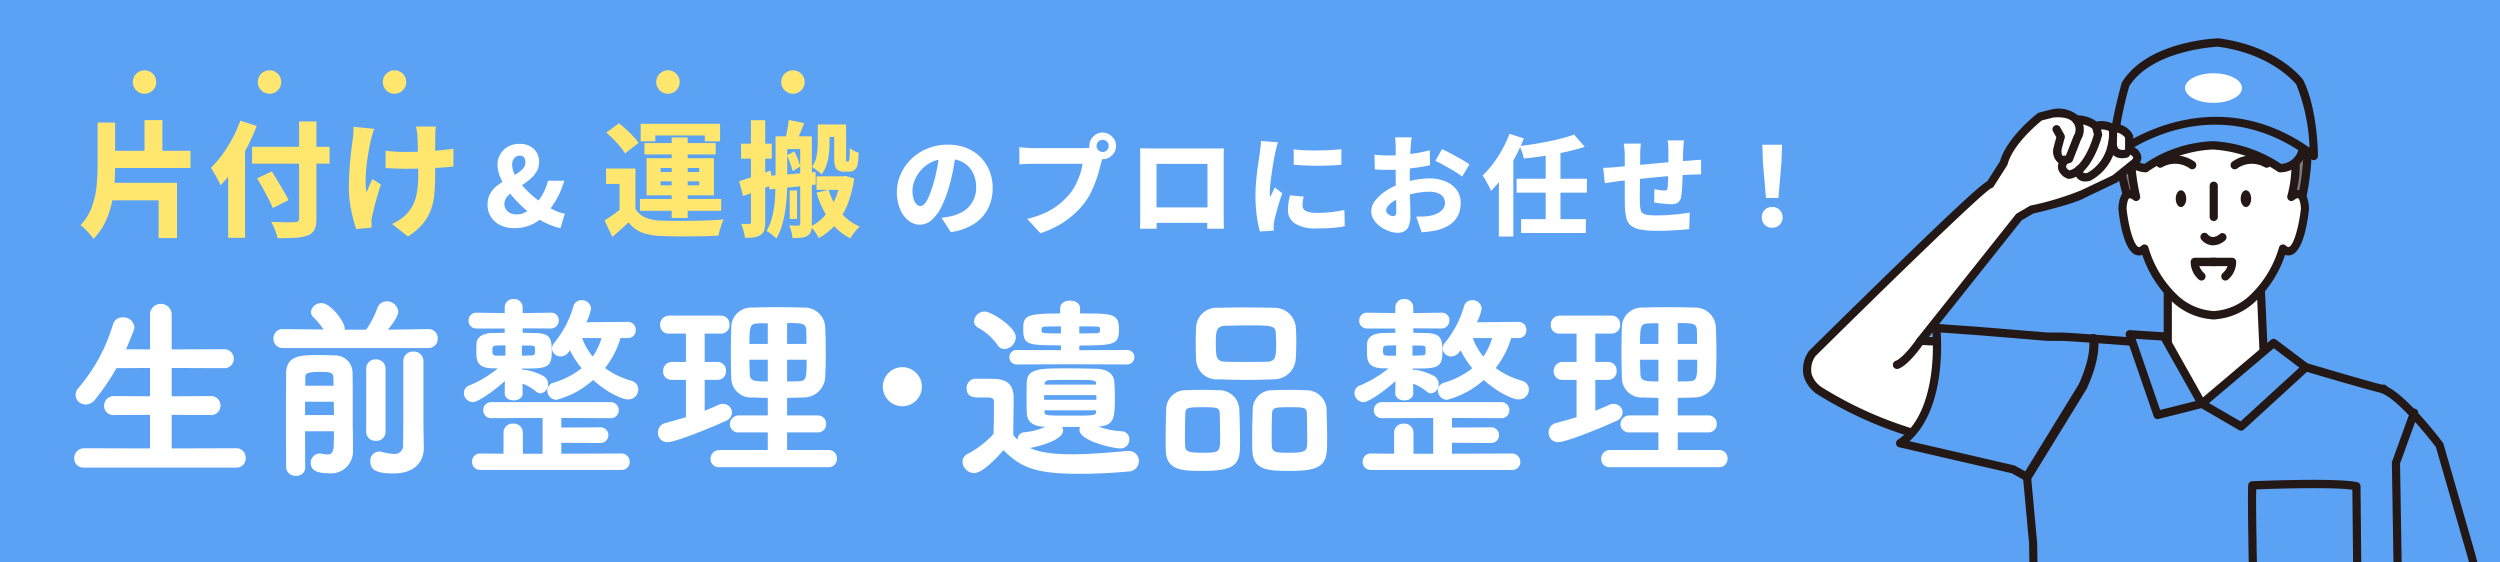 <svg xmlns="http://www.w3.org/2000/svg" width="320" height="72"><defs><clipPath id="a"><path data-name="Rectangle 18940" transform="translate(1079.955 14)" fill="#f5f5f5" d="M0 0h95v72H0z"/></clipPath></defs><g data-name="Group 36173"><path data-name="Path 116787" d="M0 0h320v72H0z" fill="#5ba2f5"/><path data-name="Path 116788" d="M30.225 59.75a1.06 1.06 0 001.125-1.125 1.094 1.094 0 00-1.125-1.15l-8.35.025V53l5.05.025a1.1 1.1 0 001.2-1.1 1.11 1.11 0 00-1.2-1.125l-5.05.025V47l6.75.025a1.1 1.1 0 001.2-1.1 1.11 1.11 0 00-1.2-1.125l-6.75.025v-4.45A1.274 1.274 0 0020.6 39a1.279 1.279 0 00-1.3 1.375v4.45l-3.325-.025q.562-1.237 1.05-2.55a1.108 1.108 0 00.075-.375 1.294 1.294 0 00-1.4-1.15 1.134 1.134 0 00-1.15.85 22.417 22.417 0 01-4.45 8.175 1.276 1.276 0 00-.325.8 1.17 1.17 0 001.2 1.125 1.417 1.417 0 001.1-.575 29.3 29.3 0 002.775-4.075L19.3 47v3.825l-4.7-.025a1.136 1.136 0 00-1.175 1.15 1.065 1.065 0 001.175 1.075L19.3 53v4.5l-8.525-.025a1.162 1.162 0 00-1.175 1.2 1.065 1.065 0 001.175 1.075zM54.8 44.45a1.074 1.074 0 001.125-1.125 1.062 1.062 0 00-1.1-1.1H54.8l-5.35.075c1.425-1.725 1.425-2.3 1.425-2.425a1.344 1.344 0 00-1.375-1.2 1.146 1.146 0 00-1.1.775 12.367 12.367 0 01-1.475 2.85h-2.95a1.063 1.063 0 00.05-.275c0-.8-1.775-3.125-2.85-3.125a1.22 1.22 0 00-1.275 1.025.841.841 0 00.25.575 9.792 9.792 0 011.45 1.775l-5.375-.05H36.2a1.062 1.062 0 00-1.1 1.1 1.074 1.074 0 001.125 1.125zm-.7 9.85v-8.075a1.121 1.121 0 00-1.2-1.125 1.114 1.114 0 00-1.175 1.125v2.75c0 2.925 0 6.975-.025 7.9a1.182 1.182 0 01-1.325 1.325 8.227 8.227 0 01-1.6-.275 1.026 1.026 0 00-.275-.025 1.071 1.071 0 00-1 1.15c0 1.025.7 1.45 2.875 1.45 2.925 0 3.775-1.725 3.775-3.175v-.05zm-7.125 1a1.058 1.058 0 001.15 1.025A1.051 1.051 0 0049.25 55.3v-8.1a1.088 1.088 0 00-1.15-1.1 1.068 1.068 0 00-1.125 1.1zm-8 4.55c-.025-1-.025-2.8-.025-4.75h3.9c0 .7-.025 1.325-.025 1.85-.025 1.075-.4 1.325-.9 1.325a4.392 4.392 0 01-.775-.1.692.692 0 00-.225-.025 1.073 1.073 0 00-1.05 1.125c0 .5.225 1.2 2.15 1.2a2.709 2.709 0 003.05-2.875v-1.45c0-.5 0-1.025-.025-1.475v-3.4c0-1.5 0-3.025-.025-3.5A2.114 2.114 0 0042.8 45.6c-.55-.025-1.2-.05-1.875-.05-2.4 0-4.2 0-4.2 2.275 0 1.5-.025 3.875-.025 6.175 0 2.325.025 4.575.025 5.85a1.062 1.062 0 001.15.95.983.983 0 001.1-.925zm0-10.375v-1.15c0-.625.275-.825 2.175-.825 1.25 0 1.625.175 1.625.825 0 .325.025.725.025 1.15zm3.85 1.85c0 .625.025 1.25.025 1.9h-3.9v-1.9zm37.55-8.15a.884.884 0 00.9-.925.9.9 0 00-.925-.95l-5.475.05a5.7 5.7 0 00.675-1.875 1.051 1.051 0 00-1.1-.95.949.949 0 00-.95.675 12.927 12.927 0 01-2.425 4.675 1.111 1.111 0 00-.325.75.993.993 0 001.025.9 1.163 1.163 0 00.875-.45c.1-.125.2-.275.325-.425a11.268 11.268 0 001.625 2.5 10.892 10.892 0 01-3.7 1.925.951.951 0 00-.75.9 1.1 1.1 0 001.075 1.1 11.268 11.268 0 004.7-2.575c1.75 1.6 3.675 2.525 4.475 2.525a1.178 1.178 0 001.2-1.175 1.069 1.069 0 00-.825-1.025 10.458 10.458 0 01-3.475-1.7 11.107 11.107 0 002.05-3.95zM66.8 50.325l-.025-1.35A5.477 5.477 0 0168.625 50a.889.889 0 00.575.25 1.007 1.007 0 00.85-1.075 1.092 1.092 0 00-.575-.975 7.162 7.162 0 00-2.375-.775.8.8 0 00-.35.075l-.025-.425c3.1 0 3.8 0 3.8-1.975 0-1.65-.075-2.325-2-2.375-.5 0-1.1-.025-1.725-.025v-.775l3.65.025a.924.924 0 00.975-.95.861.861 0 00-.95-.875h-.025l-3.65.05v-.825a.977.977 0 00-1.05-.975.977.977 0 00-1.05.975v.825l-3.675-.05H61a.892.892 0 00-.925.925.893.893 0 00.95.9H64.7v.75c-.6 0-1.2.025-1.675.025-1.15.025-1.875.475-1.925 1.175-.025.35-.025.675-.025 1 0 1.15 0 2.1 1.975 2.15H64a14.479 14.479 0 01-3.875 2.375.933.933 0 00-.65.875 1.094 1.094 0 001.05 1.075c.6 0 2.55-1.325 4.2-2.825l-.025 1.775v.025c0 .525.525.8 1.05.8s1.05-.275 1.05-.8zm12.725 9.725a.905.905 0 00.975-.925.959.959 0 00-.975-.975l-7.775.025v-1.6l5.05.025a.9.9 0 00.975-.9.9.9 0 00-.975-.9l-5.05.025V53.4l6.375.025a.905.905 0 00.975-.925.919.919 0 00-.975-.925h-15.2a.919.919 0 00-.975.925.905.905 0 00.975.925l6.625-.025v4.775h-2.725V55.35a1.058 1.058 0 00-1.15-1.025 1.051 1.051 0 00-1.125 1.025v2.825l-3.075-.025a.918.918 0 00-.95.95.918.918 0 00.95.95zm-2.4-16.875a8.087 8.087 0 01-1.25 2.625 7.994 7.994 0 01-1.5-2.625zm-9.25.95c.7.025.7.225.7.575 0 .8 0 .875-.7.9-.3 0-.7.025-1.175.025v-1.5zm-3.075 1.5h-1.15c-.625 0-.725-.2-.725-.775 0-.45.05-.725.7-.725.3 0 .7-.025 1.175-.025zM106.025 59.7a.956.956 0 001-1 .956.956 0 00-1-1h-5.375v-2.45h3.975a.963.963 0 001.025-1 .957.957 0 00-1.025-.975h-3.975v-2.45c.725 0 1.45-.025 2.175-.05a2.649 2.649 0 002.7-2.45c.05-1 .075-2.05.075-3.05 0-1.175-.025-2.35-.075-3.475a2.537 2.537 0 00-2.7-2.325c-1.1-.05-2.225-.05-3.3-.05-1.1 0-2.15 0-3.15.05a2.448 2.448 0 00-2.675 2.35c-.025 1-.05 2.125-.05 3.25s.025 2.25.05 3.275a2.428 2.428 0 002.65 2.425c.65.025 1.325.05 2.025.05v2.45H94.6a1.025 1.025 0 00-1.075 1.025.969.969 0 001.075.95h3.775v2.45H92.1a1.024 1.024 0 00-1.05 1.05.947.947 0 001.05.95zM87.9 53.475c-.9.275-1.8.525-2.725.775a1.106 1.106 0 00-.85 1.1 1.088 1.088 0 001.1 1.15c.925 0 5.05-1.625 7.4-2.7a1.148 1.148 0 00.775-1 1.031 1.031 0 00-1.05-1 1.2 1.2 0 00-.575.125c-.6.275-1.225.55-1.875.8v-4.2h1.75a.977.977 0 00.975-1.05.977.977 0 00-.975-1.05H90.1V42.6h2.2a.977.977 0 00.975-1.05.977.977 0 00-.975-1.05h-6.675a1.045 1.045 0 00-1.025 1.1.963.963 0 001.025 1H87.9v3.825H86a1.045 1.045 0 00-1.025 1.1.963.963 0 001.025 1h1.9zm12.75-9.35V41.25c2.025 0 2.6 0 2.65 1.025.025.6.025 1.225.025 1.85zm2.7 1.825c0 2.55-.05 2.9-1.125 2.95-.5.025-1.05.025-1.575.025V45.95zm-4.975-1.825h-2.55c0-2.25.05-2.8 1.15-2.825.425-.025.9-.025 1.4-.025zm0 4.8c-1.7 0-2.45 0-2.5-1-.025-.65-.05-1.325-.05-1.975h2.55z" fill="#fff" stroke="#fff" stroke-width=".2"/><path data-name="Path 116789" d="M144.225 46.55a.828.828 0 00.875-.825.814.814 0 00-.875-.825l-6.175.025v-.8c4.675 0 5.075-.15 5.075-1.95 0-1.95-.65-1.95-4.975-1.95v-.75c0-.6-.6-.9-1.175-.9-.6 0-1.175.3-1.175.9v.75c-4.575 0-4.725.3-4.725 1.925 0 1.925.475 1.95 4.825 1.95v.825l-5.7-.025a.822.822 0 00-.9.825.835.835 0 00.9.825l6.825-.025zm-15.65-1.975a1.46 1.46 0 001.35-1.4c0-1.275-3.125-3.2-3.875-3.2a1.28 1.28 0 00-1.275 1.125.874.874 0 00.5.775 7.465 7.465 0 012.45 2.175.987.987 0 00.85.525zm9.85 9.975a.823.823 0 00-.15.475c0 1.3 4.175 2.275 5.15 2.275a1.016 1.016 0 001.025-1.05.9.9 0 00-.925-.95 10.089 10.089 0 01-3.375-.775c2.35-.075 2.45-.75 2.45-3.725 0-.7-.025-1.4-.075-1.975-.075-.925-.875-1.5-2.275-1.525-1-.025-2.35-.05-3.625-.05-3.5 0-5.05 0-5.1 1.7-.025.6-.025 1.275-.025 1.95s0 1.325.025 1.925c.05 1.1.725 1.675 2.275 1.7h.45a8.383 8.383 0 01-3.075.9.819.819 0 00-.825.85 1.29 1.29 0 00.05.275 4.982 4.982 0 01-.8-.825c0-1.6.05-3.325.05-4.775 0-1.6-.75-2.3-2.35-2.35-.825-.025-1.525-.025-2.425-.025a1.071 1.071 0 00-1.05 1.125c0 1.05.9 1.075 1.375 1.075h.975c.85 0 1.15.075 1.15.725v1.025c0 .95-.025 1.925-.05 3.05a11.965 11.965 0 01-3.35 2.6 1.071 1.071 0 00-.625.95 1.414 1.414 0 001.375 1.325c.975 0 2.525-1.575 3.775-2.975 2.35 2.425 4.4 3.075 9.825 3.075 2.275 0 4.575-.15 6.15-.3a1.225 1.225 0 001.25-1.225 1.168 1.168 0 00-1.2-1.2h-.125c-1.9.15-4.625.425-7.125.425-2.675 0-4.5-.3-5.75-.975.775-.025 4.5-.925 4.5-2.175a.874.874 0 00-.2-.55zm-.375-12.875c.775 0 1.525 0 2.225.025.55 0 .625.125.625.5 0 .425-.125.55-.6.55-.7.025-1.475.025-2.25.025zm-2.15 1.1c-2.675 0-2.675 0-2.675-.575 0-.225 0-.5.65-.5.575 0 1.275-.025 2.025-.025zm4.5 6.55h-6.8v-.2c.025-.3.275-.575.775-.575.825-.025 1.95-.025 3.075-.025 2.45 0 2.95 0 2.95.55zm.025 1.15c0 .275.025.525.025.8h-6.9v-.8zM140.4 52.7c-.05.6-.3.6-3.375.6-3.1 0-3.375 0-3.425-.525 0-.125-.025-.225-.025-.35h6.85zm25.35-6.7c.05-.65.075-1.425.075-2.225 0-.7-.025-1.4-.075-2.025a2.635 2.635 0 00-2.6-2.25c-1.3-.025-2.725-.05-4.075-.05-1.125 0-2.225.025-3.15.05a2.517 2.517 0 00-2.725 2.425c-.025.575-.05 1.275-.05 1.975s.025 1.45.05 2.15a2.523 2.523 0 002.775 2.4c1.25.05 2.525.075 3.775.075 1.1 0 2.2-.025 3.275-.075A2.692 2.692 0 00165.75 46zm4.025 10.225c0-1.325-.05-3-.075-3.925a2.484 2.484 0 00-2.5-2.25c-.775-.025-1.525-.05-2.3-.05-.65 0-1.325.025-2.05.05a2.359 2.359 0 00-2.4 2.35c-.025.875-.075 2.45-.075 3.8 0 .55 0 1.075.025 1.5.1 2.45 2 2.475 4.8 2.475 4.5 0 4.575-1.1 4.575-3.95zm-11.15.35c0-1.375-.05-3.25-.1-4.275a2.46 2.46 0 00-2.475-2.25c-.775-.025-1.525-.05-2.3-.05-.65 0-1.325.025-2.025.05a2.347 2.347 0 00-2.35 2.35c-.025.875-.075 2.45-.075 3.8 0 .55 0 1.075.025 1.5.1 2.45 2 2.475 4.75 2.475 4.4 0 4.55-1.1 4.55-3.6zM162.2 46.4c-.85.025-1.775.025-2.675.025s-1.825 0-2.7-.025c-1.225-.05-1.3-.675-1.3-2.425 0-1.475.025-2.325 1.275-2.375.975-.025 1.975-.05 2.95-.05 3.025 0 3.6.025 3.65 1.1.025.425.05.875.05 1.325 0 1.7-.05 2.375-1.25 2.425zm5.225 9.9c0 1.475-.05 1.75-2.35 1.75-1.6 0-2.325 0-2.375-.925-.025-.35-.025-.925-.025-1.55 0-1 .025-2.15.05-2.7.05-.85.625-.85 2.325-.85 1.875 0 2.275.025 2.325.85.025.725.05 2.375.05 3.425zm-11.15 0c0 1.7-.3 1.75-2.325 1.75-1.7 0-2.3-.1-2.35-.925-.025-.35-.025-.925-.025-1.55 0-1 .025-2.15.05-2.7.05-.825.5-.85 2.275-.85 1.825 0 2.275.025 2.325.85.025.725.05 2.375.05 3.425zm38.1-13.125a.884.884 0 00.9-.925.9.9 0 00-.925-.95l-5.475.05a5.7 5.7 0 00.675-1.875 1.051 1.051 0 00-1.1-.95.949.949 0 00-.95.675 12.927 12.927 0 01-2.425 4.675 1.111 1.111 0 00-.325.75.993.993 0 001.025.9 1.163 1.163 0 00.875-.45c.1-.125.2-.275.325-.425a11.268 11.268 0 001.625 2.5 10.892 10.892 0 01-3.7 1.925.951.951 0 00-.75.9 1.1 1.1 0 001.075 1.1 11.268 11.268 0 004.7-2.575c1.75 1.6 3.675 2.525 4.475 2.525a1.178 1.178 0 001.2-1.175 1.069 1.069 0 00-.825-1.025 10.458 10.458 0 01-3.475-1.7 11.107 11.107 0 002.05-3.95zm-13.575 7.15l-.025-1.35a5.477 5.477 0 011.85 1.025.889.889 0 00.575.25 1.007 1.007 0 00.85-1.075 1.092 1.092 0 00-.575-.975 7.162 7.162 0 00-2.375-.775.8.8 0 00-.35.075l-.025-.425c3.1 0 3.8 0 3.8-1.975 0-1.65-.075-2.325-2-2.375-.5 0-1.1-.025-1.725-.025v-.775l3.65.025a.924.924 0 00.975-.95.861.861 0 00-.95-.875h-.025l-3.65.05v-.825a.977.977 0 00-1.05-.975.977.977 0 00-1.05.975v.825l-3.675-.05H175a.892.892 0 00-.925.925.893.893 0 00.95.9h3.675v.75c-.6 0-1.2.025-1.675.025-1.15.025-1.875.475-1.925 1.175-.025.35-.025.675-.025 1 0 1.15 0 2.1 1.975 2.15h.95a14.479 14.479 0 01-3.875 2.375.933.933 0 00-.65.875 1.094 1.094 0 001.05 1.075c.6 0 2.55-1.325 4.2-2.825l-.025 1.775v.025c0 .525.525.8 1.05.8s1.05-.275 1.05-.8zm12.725 9.725a.905.905 0 00.975-.925.959.959 0 00-.975-.975l-7.775.025v-1.6l5.05.025a.9.9 0 00.975-.9.9.9 0 00-.975-.9l-5.05.025V53.4l6.375.025a.905.905 0 00.975-.925.919.919 0 00-.975-.925h-15.2a.919.919 0 00-.975.925.905.905 0 00.975.925l6.625-.025v4.775h-2.725V55.35a1.058 1.058 0 00-1.15-1.025 1.051 1.051 0 00-1.125 1.025v2.825l-3.075-.025a.918.918 0 00-.95.95.918.918 0 00.95.95zm-2.4-16.875a8.087 8.087 0 01-1.25 2.625 7.994 7.994 0 01-1.5-2.625zm-9.25.95c.7.025.7.225.7.575 0 .8 0 .875-.7.9-.3 0-.7.025-1.175.025v-1.5zm-3.075 1.5h-1.15c-.625 0-.725-.2-.725-.775 0-.45.05-.725.7-.725.3 0 .7-.025 1.175-.025zM220.025 59.7a.956.956 0 001-1 .956.956 0 00-1-1h-5.375v-2.45h3.975a.963.963 0 001.025-1 .957.957 0 00-1.025-.975h-3.975v-2.45c.725 0 1.45-.025 2.175-.05a2.649 2.649 0 002.7-2.45c.05-1 .075-2.05.075-3.05 0-1.175-.025-2.35-.075-3.475a2.537 2.537 0 00-2.7-2.325c-1.1-.05-2.225-.05-3.3-.05-1.1 0-2.15 0-3.15.05a2.448 2.448 0 00-2.675 2.35c-.025 1-.05 2.125-.05 3.25s.025 2.25.05 3.275a2.428 2.428 0 002.65 2.425c.65.025 1.325.05 2.025.05v2.45H208.6a1.025 1.025 0 00-1.075 1.025.969.969 0 001.075.95h3.775v2.45H206.1a1.024 1.024 0 00-1.05 1.05.947.947 0 001.05.95zM201.9 53.475c-.9.275-1.8.525-2.725.775a1.106 1.106 0 00-.85 1.1 1.088 1.088 0 001.1 1.15c.925 0 5.05-1.625 7.4-2.7a1.148 1.148 0 00.775-1 1.031 1.031 0 00-1.05-1 1.2 1.2 0 00-.575.125c-.6.275-1.225.55-1.875.8v-4.2h1.75a.977.977 0 00.975-1.05.977.977 0 00-.975-1.05h-1.75V42.6h2.2a.977.977 0 00.975-1.05.977.977 0 00-.975-1.05h-6.675a1.045 1.045 0 00-1.025 1.1.963.963 0 001.025 1h2.275v3.825H200a1.045 1.045 0 00-1.025 1.1.963.963 0 001.025 1h1.9zm12.75-9.35V41.25c2.025 0 2.6 0 2.65 1.025.025.6.025 1.225.025 1.85zm2.7 1.825c0 2.55-.05 2.9-1.125 2.95-.5.025-1.05.025-1.575.025V45.95zm-4.975-1.825h-2.55c0-2.25.05-2.8 1.15-2.825.425-.025.9-.025 1.4-.025zm0 4.8c-1.7 0-2.45 0-2.5-1-.025-.65-.05-1.325-.05-1.975h2.55z" fill="#fff" stroke="#fff" stroke-width=".2"/><path data-name="Path 116790" d="M115.5 47a2.5 2.5 0 11-2.5 2.5 2.5 2.5 0 012.5-2.5z" fill="#fff"/><path data-name="Path 116791" d="M13.616 19.3h10.768v2.208H13.616zm4.88-3.92h2.288v4.8H18.5zm-6 .3h2.24v5.44q0 1.216-.088 2.48a16.378 16.378 0 01-.368 2.5 10.956 10.956 0 01-.832 2.372 8.367 8.367 0 01-1.48 2.112 5.8 5.8 0 00-.468-.608q-.284-.336-.6-.648a5 5 0 00-.6-.504 6.738 6.738 0 001.46-2.344 11.037 11.037 0 00.6-2.672q.136-1.384.136-2.7zm1.072 7.72h9.088v7.072H20.3V25.64h-6.732zm18.7-4.608h9.92v2.16h-9.92zm6.016-3.248H40.5V27.96a3.294 3.294 0 01-.252 1.456 1.554 1.554 0 01-.872.72 5.3 5.3 0 01-1.568.3q-.96.064-2.288.048a3.744 3.744 0 00-.184-.68q-.136-.376-.3-.76a6.239 6.239 0 00-.336-.652q.608.032 1.232.048t1.12.008q.5-.008.672-.008a.759.759 0 00.432-.12.463.463 0 00.128-.376zm-5.376 7.28l1.888-.88q.352.576.752 1.24t.776 1.3q.376.64.616 1.12l-2.028 1.028a12.425 12.425 0 00-.528-1.152q-.336-.656-.728-1.36t-.744-1.296zm-3.7-2.656l2.144-2.144.016.032V30.44h-2.16zm1.552-4.72l2.1.672a25.242 25.242 0 01-1.26 2.792 24.787 24.787 0 01-1.6 2.64 17.6 17.6 0 01-1.76 2.168q-.112-.256-.336-.688t-.472-.856q-.248-.424-.44-.7a12.961 12.961 0 001.464-1.688 16.934 16.934 0 001.3-2.08 17.366 17.366 0 001.012-2.26zm25.04.752a5.284 5.284 0 00-.064.584q-.016.3-.016.568-.016.224-.016.7V22.2q0 1.424-.1 2.576a8.056 8.056 0 01-.464 2.112 6.146 6.146 0 01-1.052 1.792 8.175 8.175 0 01-1.864 1.584l-2.048-1.6a6.908 6.908 0 001.048-.584 4.194 4.194 0 00.9-.776 5.1 5.1 0 00.676-.944 4.857 4.857 0 00.432-1.1 8.573 8.573 0 00.232-1.36q.072-.752.072-1.712 0-.464-.008-1.136t-.028-1.396q-.016-.72-.032-1.336t-.048-.968a5.466 5.466 0 00-.072-.632q-.056-.328-.1-.52zm-6.44 3.088q.416.048.8.088t.776.056q.392.016.808.016 1.04 0 2.208-.048t2.248-.152q1.08-.1 1.848-.216l-.016 2.288q-.736.08-1.776.144t-2.192.1q-1.152.04-2.256.04-.336 0-.752-.016l-.84-.032q-.424-.016-.856-.048zm-1.472-2.8q-.112.32-.224.72t-.176.656q-.144.608-.3 1.48t-.268 1.832q-.1.96-.12 1.856a7.953 7.953 0 00.112 1.584q.16-.336.36-.816t.392-.88l1.088.7q-.24.72-.456 1.464t-.376 1.4q-.16.656-.272 1.136a3.936 3.936 0 00-.08.432 1.542 1.542 0 00-.016.368q0 .128.008.32t.024.384l-1.984.196q-.176-.48-.4-1.336a19.093 19.093 0 01-.384-1.88 12.947 12.947 0 01-.16-2q0-1.328.088-2.544t.208-2.216q.12-1 .216-1.64.048-.352.064-.744t.032-.728z" fill="#ffe66e"/><path data-name="Path 116792" d="M81.336 21.576v5.968H79.3v-4h-1.724v-1.968zm0 5.136a2.629 2.629 0 001.232 1.112 5.331 5.331 0 001.968.408q.736.032 1.76.04t2.152-.008q1.128-.016 2.224-.056t1.96-.12a4.352 4.352 0 00-.256.608q-.128.368-.24.76a5.954 5.954 0 00-.16.7q-.768.048-1.744.072t-2.008.032q-1.032.008-2-.008T84.52 30.2a7.469 7.469 0 01-2.384-.448 3.924 3.924 0 01-1.68-1.3q-.464.448-.976.908t-1.1.968l-.996-2.112q.5-.32 1.056-.7t1.056-.8zm-3.728-9.744l1.616-1.184q.464.352.944.792t.9.888a6.765 6.765 0 01.672.832l-1.748 1.344a5.453 5.453 0 00-.608-.864q-.4-.48-.864-.952t-.912-.856zm8.368.624h2.048V27.9h-2.048zm-1.424 5.616v.512H89.5v-.512zm0-1.7v.512H89.5v-.512zm-1.792-1.26h8.624V25H82.76zm-.752-4.4h10.16v2.24h-1.952v-.752H83.88v.752h-1.872zm.48 2.464h9.12v1.456h-9.12zm-.576 7.152h10.4v1.52h-10.4zm19.056-10.112l1.968.416q-.3.72-.592 1.448t-.544 1.24l-1.344-.416q.16-.576.3-1.336t.212-1.352zm-1.7 2.1h1.5v5.584q0 .848-.048 1.84a20.148 20.148 0 01-.2 2.008 14.351 14.351 0 01-.42 1.956 7.424 7.424 0 01-.728 1.7 3.713 3.713 0 00-.352-.336q-.224-.192-.472-.368a2.7 2.7 0 00-.428-.26 7.3 7.3 0 00.78-2.056 14.341 14.341 0 00.312-2.3q.064-1.176.064-2.184zm.752 0h3.184v1.628h-3.18zm2.4 0h1.5v11.212a3.243 3.243 0 01-.112.928 1 1 0 01-.448.576 1.864 1.864 0 01-.8.256 11.112 11.112 0 01-1.12.048 5.472 5.472 0 00-.14-.808 4.431 4.431 0 00-.28-.808q.384.016.728.024a3.823 3.823 0 00.472-.008q.208 0 .208-.24zm-1.676 2.428l.944-.512q.224.464.44 1.016a8.553 8.553 0 01.312.92l-.976.608q-.1-.384-.3-.968t-.42-1.064zm.336 4.5h.944v3.644h-.944zm-2.8-1.86q.784-.064 1.776-.136t2.1-.176q1.112-.1 2.232-.184l.032 1.6q-1.552.176-3.112.336l-2.808.288zm6.4-6.592h1.5v2.288q0 .64-.072 1.384a7.125 7.125 0 01-.3 1.456 4.055 4.055 0 01-.656 1.272 2.177 2.177 0 00-.352-.336q-.24-.192-.472-.368a3.362 3.362 0 00-.408-.272 3.274 3.274 0 00.64-1.568 12.5 12.5 0 00.112-1.6zm.784 0h2.08v1.6h-2.08zm-.944 6.64h3.728V24.3h-3.728zm3.1 0h.32l.3-.048 1.1.32a14.042 14.042 0 01-.88 3.376 9.1 9.1 0 01-1.516 2.528 7.847 7.847 0 01-2.136 1.728 5.4 5.4 0 00-.472-.772 4.124 4.124 0 00-.6-.7 5.707 5.707 0 001.832-1.392 7.964 7.964 0 001.32-2.1 10.235 10.235 0 00.736-2.648zm-1.564 1.732a8.507 8.507 0 001.5 2.832 6.281 6.281 0 002.5 1.868 4.807 4.807 0 00-.656.7 5.939 5.939 0 00-.544.8 6.957 6.957 0 01-2.688-2.32 12.176 12.176 0 01-1.648-3.52zm.72-8.368h1.524v4.16q0 .208-.008.344a.448.448 0 00.008.164q.032.08.1.08h.128q.08 0 .1-.048a.271.271 0 00.056-.112 1.374 1.374 0 00.04-.24 4.024 4.024 0 00.04-.536q.008-.344.008-.808a1.974 1.974 0 00.528.364 5.08 5.08 0 00.616.256q-.016.464-.064.944a3.943 3.943 0 01-.112.688 1.193 1.193 0 01-.176.36 1.058 1.058 0 01-.288.264.722.722 0 01-.32.128 2.154 2.154 0 01-.352.032h-.624a1.51 1.51 0 01-.48-.08 1.049 1.049 0 01-.416-.256 1.331 1.331 0 01-.232-.512 5.136 5.136 0 01-.072-1.04zm-12.16 7.26q.768-.24 1.832-.6t2.168-.76l.368 1.792q-.976.384-1.976.768t-1.9.7zm.24-4.8h3.936v1.92h-3.936zm1.264-3.008h1.824v13.04a3.538 3.538 0 01-.12 1.024 1.159 1.159 0 01-.472.624 2.208 2.208 0 01-.832.3 6.346 6.346 0 01-1.168.064 5.067 5.067 0 00-.176-.888 7.747 7.747 0 00-.3-.9q.32.016.624.016h.416q.208 0 .208-.24z" fill="#ffe66e"/><path data-name="Path 116793" d="M122.386 19.4q-.154 1.06-.371 2.264a21.255 21.255 0 01-.609 2.478 13.54 13.54 0 01-.966 2.45 5.234 5.234 0 01-1.225 1.6 2.241 2.241 0 01-1.463.567 2.317 2.317 0 01-1.5-.546 3.693 3.693 0 01-1.064-1.5 5.541 5.541 0 01-.388-2.123 5.545 5.545 0 01.5-2.324 6.268 6.268 0 011.374-1.939A6.47 6.47 0 01118.746 19a6.784 6.784 0 012.576-.483 6.379 6.379 0 012.373.42 5.17 5.17 0 011.805 1.18 5.36 5.36 0 011.155 1.771 5.791 5.791 0 01.406 2.184 5.735 5.735 0 01-.6 2.639 5.042 5.042 0 01-1.779 1.946 7.529 7.529 0 01-2.982 1.057l-1.176-1.834q.434-.056.742-.112t.6-.126a5.252 5.252 0 001.239-.476 3.516 3.516 0 00.973-.77 3.49 3.49 0 00.637-1.064 3.685 3.685 0 00.233-1.332 4.348 4.348 0 00-.248-1.5 3.285 3.285 0 00-.714-1.162 3.159 3.159 0 00-1.148-.756 4.258 4.258 0 00-1.558-.262 4.556 4.556 0 00-1.946.392 4.3 4.3 0 00-1.4 1.015 4.546 4.546 0 00-.847 1.33 3.56 3.56 0 00-.287 1.337 3.626 3.626 0 00.14 1.085 1.575 1.575 0 00.371.665.692.692 0 00.483.224.761.761 0 00.56-.294 3.242 3.242 0 00.518-.874q.252-.581.532-1.463a20.379 20.379 0 00.532-2.149 22.142 22.142 0 00.322-2.261zm17.976-.728a.754.754 0 00.231.553.754.754 0 00.553.231.732.732 0 00.546-.231.766.766 0 00.224-.553.743.743 0 00-.224-.546.743.743 0 00-.546-.224.766.766 0 00-.553.224.732.732 0 00-.231.542zm-.924 0a1.615 1.615 0 01.231-.847 1.83 1.83 0 01.616-.623 1.6 1.6 0 01.861-.238 1.58 1.58 0 01.847.238 1.893 1.893 0 01.623.623 1.58 1.58 0 01.238.847 1.6 1.6 0 01-.238.861 1.83 1.83 0 01-.623.616 1.615 1.615 0 01-.847.231 1.641 1.641 0 01-.861-.231 1.77 1.77 0 01-.616-.616 1.641 1.641 0 01-.231-.865zm1.834 1.158a3.352 3.352 0 00-.182.511q-.084.3-.154.525-.126.5-.3 1.134t-.427 1.316a12.868 12.868 0 01-.6 1.365 8.748 8.748 0 01-.791 1.281 10.786 10.786 0 01-1.473 1.568 11.213 11.213 0 01-1.89 1.33 12.59 12.59 0 01-2.289.994l-1.694-1.848a11.194 11.194 0 002.428-.819 8.788 8.788 0 001.764-1.12 9.207 9.207 0 001.309-1.323 6.292 6.292 0 00.777-1.232 10.3 10.3 0 00.526-1.312 7.781 7.781 0 00.294-1.232h-6.342q-.5 0-.987.021t-.763.049v-2.2q.224.028.539.056t.651.049q.336.021.56.021h6.328q.224 0 .553-.021a4.028 4.028 0 00.637-.091zm4.662-.854q.42.014.833.021t.707.007h8.4q.378 0 .784-.014-.014.322-.021.707t-.007.721v6.846q0 .21.007.546t.007.665q0 .329.007.56t.007.245h-2.142l.007-.35q.007-.336.021-.791.014-.455.014-.875v-6.286h-6.524v6.909q0 .343.007.651t.007.518v.224h-2.128l.007-.224q.007-.21.014-.539.007-.329.007-.665V19.69q0-.406-.014-.714zm9.38 7.574v1.974h-8.344V26.55zm10.276-7.434q.672.084 1.484.119t1.659.021q.847-.014 1.617-.056t1.344-.1v1.99q-.658.056-1.442.091t-1.589.035q-.805 0-1.589-.035t-1.474-.091zm1.288 6.048q-.084.35-.119.609a4.023 4.023 0 00-.035.539.75.75 0 00.112.413.822.822 0 00.336.287 2.145 2.145 0 00.567.175 4.7 4.7 0 00.833.063 16.138 16.138 0 001.764-.091q.826-.091 1.75-.287l.042 2.086a13.086 13.086 0 01-1.561.21q-.875.07-2.093.07a4.745 4.745 0 01-2.716-.63 2 2 0 01-.9-1.722 6.329 6.329 0 01.067-.886q.063-.448.189-.994zm-3.29-6.944q-.056.14-.133.413t-.14.539q-.063.266-.091.392-.056.252-.14.707t-.175 1.036q-.091.581-.175 1.19t-.14 1.162q-.056.553-.056.959 0 .126.007.308a1.757 1.757 0 00.035.308q.1-.21.2-.413t.2-.413q.1-.21.189-.42l.952.742q-.21.616-.413 1.288t-.357 1.26q-.154.588-.238.966-.028.154-.056.364a2.606 2.606 0 00-.028.308v.284q0 .168.014.322l-1.779.108a13.819 13.819 0 01-.385-1.93 18.8 18.8 0 01-.179-2.648q0-.8.063-1.61t.161-1.561q.1-.749.189-1.358t.147-1.015q.042-.308.091-.707t.063-.763zm17.112-.644q-.028.126-.056.364t-.049.49l-.035.434q-.028.448-.049.91t-.035.945q-.014.483-.021.966t-.007.959q0 .574.007 1.281t.028 1.407q.021.7.035 1.267t.014.861a4.021 4.021 0 01-.2 1.435 1.305 1.305 0 01-.574.705 1.775 1.775 0 01-.858.2 3.292 3.292 0 01-1.123-.219 4.494 4.494 0 01-1.106-.588 3.22 3.22 0 01-.833-.875 1.967 1.967 0 01-.322-1.078 2.241 2.241 0 01.525-1.379 5.781 5.781 0 011.386-1.253 7.8 7.8 0 011.873-.908 10.843 10.843 0 011.935-.5 11.3 11.3 0 011.771-.161 5.149 5.149 0 011.988.371 3.442 3.442 0 011.435 1.064 2.687 2.687 0 01.539 1.7 3.787 3.787 0 01-.3 1.512 2.94 2.94 0 01-.98 1.2 5.239 5.239 0 01-1.841.8q-.49.1-.959.154t-.917.1l-.7-2.016q.476 0 .924-.014a4.874 4.874 0 00.8-.084 3.7 3.7 0 001-.315 1.953 1.953 0 00.7-.553 1.269 1.269 0 00.259-.8 1.205 1.205 0 00-.245-.763 1.54 1.54 0 00-.679-.483 2.87 2.87 0 00-1.036-.168 9.4 9.4 0 00-1.778.175 10.366 10.366 0 00-1.722.483 5.58 5.58 0 00-1.071.525 3.257 3.257 0 00-.735.616.96.96 0 00-.266.609.478.478 0 00.091.273.906.906 0 00.231.231 1.266 1.266 0 00.294.154.8.8 0 00.266.056.445.445 0 00.294-.105.619.619 0 00.126-.469q0-.35-.014-1.057t-.037-1.585q-.021-.882-.021-1.736v-3.836q0-.154-.014-.413t-.028-.511a2.533 2.533 0 00-.042-.378zm3.878 1.512q.546.252 1.218.609t1.295.714q.623.357 1 .623l-.927 1.566q-.252-.2-.693-.483t-.952-.574q-.511-.287-.987-.546t-.8-.413zm-8.642.712q.63.07 1.113.084t.861.014q.546 0 1.211-.049t1.351-.133q.686-.084 1.344-.21t1.19-.28l.042 1.918q-.6.14-1.295.245t-1.386.182q-.693.077-1.316.126t-1.085.049q-.728 0-1.176-.014t-.812-.056zm25.55-2.576l1.358 1.568q-.854.28-1.806.511t-1.967.42q-1.015.189-2.03.329t-2 .238a3.682 3.682 0 00-.217-.8q-.175-.469-.329-.791.938-.112 1.9-.266t1.876-.343q.917-.189 1.736-.406t1.479-.458zm-7.364 5.658h9v1.778h-9zm.578 5.166h8.288v1.778H194.7zm3.15-8.624h1.89v9.2h-1.89zm-5.992 1.82l1.82-1.806.028.028v10.808h-1.852zm1.358-4.116l1.834.588a21.249 21.249 0 01-1.15 2.471 22.6 22.6 0 01-1.449 2.331 15.015 15.015 0 01-1.6 1.918 4.792 4.792 0 00-.28-.609q-.2-.371-.413-.756a5.75 5.75 0 00-.385-.609 11.755 11.755 0 001.33-1.5 15.569 15.569 0 001.19-1.841 15 15 0 00.919-1.993zm22.33.84q-.014.1-.035.329t-.035.483q-.014.252-.028.448-.014.476-.021.9t-.014.8q-.007.378-.021.742-.014.63-.035 1.316t-.063 1.267a7.829 7.829 0 01-.112.931 1.158 1.158 0 01-.42.763 1.587 1.587 0 01-.854.189q-.238 0-.658-.035t-.833-.084q-.417-.055-.683-.097l.028-1.708q.322.07.7.119a4.852 4.852 0 00.574.049.565.565 0 00.287-.056.337.337 0 00.119-.252 5.563 5.563 0 00.056-.651q.014-.385.028-.847t.028-.938v-2.324q0-.182-.014-.441t-.035-.511a3.674 3.674 0 00-.049-.392zm-5.516.406q-.042.378-.063.721t-.021.833q0 .35-.007.966t-.014 1.337l-.014 1.456-.011 1.337q0 .6.014.966a4.885 4.885 0 00.077.812.819.819 0 00.273.483 1.252 1.252 0 00.644.231 9.814 9.814 0 001.19.056q.658 0 1.428-.049t1.5-.133q.728-.084 1.26-.182l-.07 2.114q-.462.056-1.148.105t-1.43.084q-.742.035-1.4.035a12.4 12.4 0 01-2.238-.161 2.684 2.684 0 01-1.267-.532 1.832 1.832 0 01-.574-.994 7.991 7.991 0 01-.177-1.559q0-.294-.007-.8t-.007-1.148v-4.3q0-.476-.035-.882t-.091-.784zm-4.82 3.108q.294 0 .777-.028t1.057-.084q.42-.042 1.239-.119t1.862-.168q1.043-.091 2.17-.2t2.17-.189q1.043-.084 1.841-.14.294-.028.686-.056t.728-.042v1.876a3.171 3.171 0 00-.392-.007l-.553.014q-.287.007-.483.021-.532.014-1.309.07t-1.666.133q-.889.077-1.813.168t-1.764.182q-.84.091-1.519.161l-1.071.116q-.21.028-.56.084t-.679.1q-.329.042-.511.07zm20.832 3.85l-.392-4.606-.07-2.2h2.52l-.07 2.2-.392 4.606zm.8 3.822a1.285 1.285 0 01-.959-.378 1.321 1.321 0 01-.371-.966 1.267 1.267 0 01.378-.945 1.3 1.3 0 01.952-.371 1.3 1.3 0 01.952.371 1.268 1.268 0 01.378.945 1.308 1.308 0 01-.378.966 1.291 1.291 0 01-.954.378z" fill="#fff"/><path data-name="Path 116794" d="M65.85 29.2a3.966 3.966 0 01-1.883-.417 2.853 2.853 0 01-1.167-1.092 2.877 2.877 0 01-.394-1.463 2.858 2.858 0 01.343-1.449 3.513 3.513 0 01.9-1.029 8.783 8.783 0 011.176-.77q.619-.336 1.175-.658a4 4 0 00.9-.693 1.233 1.233 0 00.35-.875 1.078 1.078 0 00-.084-.441.68.68 0 00-.238-.294.708.708 0 00-.406-.1.883.883 0 00-.686.315 1.271 1.271 0 00-.28.875 2.826 2.826 0 00.378 1.323 7.543 7.543 0 001.008 1.416 12.892 12.892 0 001.4 1.358 13.274 13.274 0 001.568 1.134 10.512 10.512 0 001.253.66 4.744 4.744 0 001.127.35l-.546 1.85a7.586 7.586 0 01-1.589-.522 11.694 11.694 0 01-1.617-.878 14.543 14.543 0 01-1.838-1.495 14.4 14.4 0 01-1.557-1.729 8.782 8.782 0 01-1.071-1.8 4.229 4.229 0 01-.392-1.676 2.678 2.678 0 01.343-1.337 2.614 2.614 0 01.977-.976 2.871 2.871 0 011.484-.371 2.583 2.583 0 011.841.637A2.2 2.2 0 0169 20.74a2.332 2.332 0 01-.322 1.232 3.905 3.905 0 01-.826.959 10.815 10.815 0 01-1.071.8q-.567.371-1.071.728a4.085 4.085 0 00-.826.756 1.363 1.363 0 00-.322.875 1.311 1.311 0 00.2.707 1.271 1.271 0 00.553.483 1.9 1.9 0 00.819.168 2.4 2.4 0 001.113-.287 4.753 4.753 0 001.071-.777 7.126 7.126 0 001.088-1.423 7.067 7.067 0 00.742-1.827h2.072a10.823 10.823 0 01-.92 2.254 10.689 10.689 0 01-1.432 2.012 5.614 5.614 0 01-1.722 1.3 5.125 5.125 0 01-2.296.5z" fill="#fff"/><path data-name="Path 116795" d="M18.5 9a1.5 1.5 0 11-1.5 1.5A1.5 1.5 0 0118.5 9z" fill="#ffe66e"/><path data-name="Path 116796" d="M34.5 9a1.5 1.5 0 11-1.5 1.5A1.5 1.5 0 0134.5 9z" fill="#ffe66e"/><path data-name="Path 116797" d="M85.5 9a1.5 1.5 0 11-1.5 1.5A1.5 1.5 0 0185.5 9z" fill="#ffe66e"/><path data-name="Path 116798" d="M50.5 9a1.5 1.5 0 11-1.5 1.5A1.5 1.5 0 0150.5 9z" fill="#ffe66e"/><path data-name="Path 116799" d="M101.5 9a1.5 1.5 0 11-1.5 1.5 1.5 1.5 0 011.5-1.5z" fill="#ffe66e"/><g data-name="Mask Group 71" transform="translate(-854.955 -14)" clip-path="url(#a)"><g data-name="Group 34374"><g data-name="Group 34357"><path data-name="Path 116744" d="M1138.368 52.75l-5.939-2.421v9.141l4.544 13.933 7.841-11.679-.507-11.395z" fill="#fff"/><path data-name="Path 116745" d="M1136.976 73.933a.494.494 0 01-.073-.005.526.526 0 01-.424-.36l-4.544-13.933a.545.545 0 01-.027-.168v-9.141a.538.538 0 01.23-.442.521.521 0 01.488-.053l5.745 2.342 5.745-2.342a.515.515 0 01.478.047.535.535 0 01.24.424l.507 11.395a.543.543 0 01-.091.326l-7.841 11.679a.521.521 0 01-.433.231zm-4.02-14.553l4.184 12.83 7.146-10.644-.466-10.466-5.255 2.142a.516.516 0 01-.389 0l-5.221-2.128z" fill="#231815"/></g><g data-name="Group 34361"><path data-name="Path 116746" d="M1143.292 21.816a9.517 9.517 0 00-9.909-.712 11.886 11.886 0 00-2.966 1.956 13.034 13.034 0 00-1.452 1.49c-.192.231-.377.474-.56.731a13.369 13.369 0 00-2 10.473l1.4 5.831 21.213.143s2.092-6.686.978-12.376c-.004 0-1.402-7.679-6.704-7.536z" fill="#7d7d7d"/><path data-name="Path 116747" d="M1149.014 42.258l-21.213-.143a.526.526 0 01-.505-.407l-1.4-5.831a13.981 13.981 0 011.99-10.77.517.517 0 01.73-.13.541.541 0 01.127.744 12.918 12.918 0 00-1.823 9.934l1.294 5.4 20.41.137c.408-1.471 1.782-7 .856-11.735-.014-.078-1.358-7.11-6.044-7.11h-.127a.494.494 0 01-.33-.108 8.911 8.911 0 00-9.349-.665l-.046.022a11.751 11.751 0 00-2.938 1.966.516.516 0 01-.739-.048.541.541 0 01.046-.753 12.744 12.744 0 013.209-2.144 9.914 9.914 0 0110.3.66c2.3.008 4.245 1.387 5.633 4a15.23 15.23 0 011.416 3.979c1.126 5.751-.907 12.357-.994 12.635a.525.525 0 01-.503.367z" fill="#231815"/><path data-name="Path 116748" d="M1144.309 27.056s4.591 6.77 4.469 8.228a32.143 32.143 0 01-.567 3.915c.641-.492 1.621-.849 1.749 1.5 0 0-.714 7.08-2.824 5.129a14.524 14.524 0 01-3.682 6.186 7.89 7.89 0 01-4.993 2.325v.016c-.064 0-.122-.007-.186-.008s-.12.008-.184.008v-.016a7.886 7.886 0 01-4.992-2.325 14.535 14.535 0 01-3.684-6.188c-2.108 1.951-2.823-5.129-2.823-5.129.126-2.346 1.108-1.989 1.747-1.5a28.439 28.439 0 01-.65-6.256l1.244-.251s15.013-4.9 15.375-5.637" fill="#fff"/><path data-name="Path 116749" d="M1138.5 54.888c-.047 0-.092 0-.136-.005h-.094a.82.82 0 01-.3-.02 8.384 8.384 0 01-5.2-2.469 14.379 14.379 0 01-3.6-5.771 1.2 1.2 0 01-.86-.008c-1.556-.606-2.08-4.643-2.2-5.865a.556.556 0 010-.084c.067-1.245.381-1.983.959-2.257a1.132 1.132 0 01.6-.1 22.186 22.186 0 01-.486-4.538.524.524 0 01.549-.507.53.53 0 01.5.559 24.507 24.507 0 00.66 5.264.538.538 0 01-.232.561.515.515 0 01-.6-.025c-.3-.231-.5-.273-.555-.247 0 0-.283.147-.352 1.305.227 2.192.893 4.687 1.531 4.935.1.039.239-.026.415-.189a.514.514 0 01.485-.121.526.526 0 01.364.348 13.77 13.77 0 003.539 5.961.407.407 0 01.033.034 7.427 7.427 0 004.636 2.154.462.462 0 01.08.011h.153a.422.422 0 01.08-.011 7.366 7.366 0 004.635-2.154.545.545 0 01.034-.034 13.729 13.729 0 003.538-5.961.528.528 0 01.364-.348.517.517 0 01.485.121c.177.163.318.228.416.189.638-.249 1.3-2.744 1.53-4.935-.069-1.159-.35-1.3-.353-1.305-.058-.026-.254.016-.556.247a.514.514 0 01-.6.024.538.538 0 01-.232-.561 14.954 14.954 0 00.52-4.541.537.537 0 01.411-.624.522.522 0 01.614.405 12.111 12.111 0 01-.326 3.981 1.122 1.122 0 01.6.1c.578.274.892 1.011.96 2.256a.535.535 0 010 .084c-.123 1.223-.646 5.258-2.2 5.865a1.2 1.2 0 01-.861.008 14.339 14.339 0 01-3.6 5.771 8.377 8.377 0 01-5.2 2.469.487.487 0 01-.148.028z" fill="#231815"/><g data-name="Group 34360" fill="#231815"><g data-name="Group 34358"><path data-name="Path 116750" d="M1133.448 39.427c0 .6.3 1.075.671 1.075s.672-.479.672-1.075-.3-1.072-.672-1.072-.671.483-.671 1.072z"/><path data-name="Path 116751" d="M1135.559 35.67a.514.514 0 01-.32-.112 3.257 3.257 0 00-3.523-.152.519.519 0 01-.71-.215.539.539 0 01.211-.723 4.285 4.285 0 014.665.247.541.541 0 01.091.749.518.518 0 01-.414.206z"/></g><g data-name="Group 34359"><path data-name="Path 116752" d="M1143.105 39.427c0 .6-.3 1.075-.669 1.075s-.674-.479-.674-1.075.3-1.072.674-1.072.669.483.669 1.072z"/><path data-name="Path 116753" d="M1140.994 35.67a.518.518 0 01-.413-.206.54.54 0 01.091-.749 4.279 4.279 0 014.664-.247.539.539 0 01.211.723.519.519 0 01-.71.215 3.28 3.28 0 00-3.52.151.515.515 0 01-.323.113z"/></g></g><path data-name="Path 116754" d="M1138.237 45.403a1.813 1.813 0 01-.219-.013 2.026 2.026 0 01-1.3-.733.541.541 0 01.093-.749.516.516 0 01.732.09c.141.175.667.685 1.551-.044a.518.518 0 01.737.079.541.541 0 01-.078.751 2.383 2.383 0 01-1.516.619z" fill="#231815"/><path data-name="Path 116755" d="M1127.729 33.478a.526.526 0 01-.505-.394.534.534 0 01.368-.655c14.182-3.932 16.924-6.89 16.95-6.92a.517.517 0 01.74-.038.54.54 0 01.038.753c-.115.13-2.977 3.222-17.453 7.234a.494.494 0 01-.138.02z" fill="#231815"/><path data-name="Path 116756" d="M1148.043 33.736a.521.521 0 01-.447-.255l-3.694-6.143a.54.54 0 01.173-.734.519.519 0 01.72.176l3.694 6.143a.54.54 0 01-.173.734.515.515 0 01-.273.079z" fill="#231815"/><path data-name="Path 116757" d="M1129.522 29.457a.534.534 0 01-.073-1.062 28.236 28.236 0 009.526-3.71.519.519 0 01.723.167.54.54 0 01-.164.736 28.821 28.821 0 01-9.937 3.863.508.508 0 01-.075.006z" fill="#231815"/></g><path data-name="Path 116758" d="M1136.743 49.91a.514.514 0 01-.33-.12 3 3 0 01-1.054-2.306.528.528 0 01.522-.49h2.6a.534.534 0 010 1.067h-2.015a2.29 2.29 0 00.613.9.542.542 0 01.069.751.52.52 0 01-.405.198z" fill="#231815"/><path data-name="Path 116759" d="M1139.8 49.911a.517.517 0 01-.406-.2.541.541 0 01.072-.75 2.284 2.284 0 00.613-.9h-2.012a.534.534 0 010-1.067h2.6a.528.528 0 01.522.489 3 3 0 01-1.054 2.306.515.515 0 01-.335.122z" fill="#231815"/><g data-name="Group 34362"><path data-name="Path 116760" d="M1114.658 70.346l.965 1.967.436 3.34" fill="#6fa8db"/><path data-name="Path 116761" d="M1116.059 76.187a.527.527 0 01-.518-.464l-.425-3.251-.926-1.887a.538.538 0 01.234-.716.518.518 0 01.7.238l.965 1.967a.555.555 0 01.051.168l.436 3.34a.532.532 0 01-.45.6.487.487 0 01-.067.005z" fill="#231815"/></g><path data-name="Path 116762" d="M1138.313 42.297a.528.528 0 01-.523-.534v-3.966a.524.524 0 111.047 0v3.966a.528.528 0 01-.524.534z" fill="#231815"/><g data-name="Group 34366"><g data-name="Group 34365"><g data-name="Group 34363"><path data-name="Path 116763" d="M1138.189 29.333c-7.626-.127-11.548 3.658-11.548 3.658.382 2.342 2.942 2.536 2.942 2.536a16.274 16.274 0 018.606-2.924 17.03 17.03 0 018.606 2.924 3.016 3.016 0 002.941-2.536s-3.921-3.786-11.547-3.658z" fill="#5ba2f5"/><path data-name="Path 116764" d="M1129.582 36.059h-.039a3.711 3.711 0 01-3.419-2.982.539.539 0 01.157-.475c.166-.161 4.153-3.923 11.908-3.8 7.749-.123 11.741 3.644 11.908 3.8a.54.54 0 01.156.478 3.5 3.5 0 01-3.458 2.98.515.515 0 01-.287-.087 16.692 16.692 0 00-8.32-2.837 15.946 15.946 0 00-8.318 2.837.515.515 0 01-.288.086zm8.62-3.991a17.386 17.386 0 018.735 2.916 2.454 2.454 0 002.22-1.8 17.025 17.025 0 00-10.96-3.322h-.017a16.975 16.975 0 00-10.959 3.322 2.686 2.686 0 002.237 1.785 16.672 16.672 0 018.743-2.9z" fill="#231815"/></g><g data-name="Group 34364"><path data-name="Path 116765" d="M1138.883 19.443s-8.7.293-11.861 5.361c0 0-1.913 6.823-1.531 9.163 0 0 12.339-10.138 25.634 0 0 0 0-5.751-1.818-9.455.002 0-3.059-4.094-10.424-5.069z" fill="#5ba2f5"/><path data-name="Path 116766" d="M1151.127 34.501a.516.516 0 01-.314-.106c-12.8-9.763-24.5-.415-24.992-.012a.515.515 0 01-.515.083.53.53 0 01-.33-.411c-.4-2.43 1.464-9.113 1.543-9.4a.562.562 0 01.061-.139c3.267-5.246 11.919-5.6 12.286-5.609a.522.522 0 01.085 0c7.495.992 10.644 5.1 10.775 5.275a.518.518 0 01.052.084c1.852 3.774 1.873 9.454 1.873 9.694a.535.535 0 01-.289.477.511.511 0 01-.235.064zm-23.621-9.474a44.773 44.773 0 00-1.536 7.941c2.927-1.982 13.4-7.9 24.6-.067a23.41 23.41 0 00-1.7-8.1c-.315-.389-3.357-3.929-10-4.823-.643.032-8.468.51-11.364 5.049z" fill="#231815"/></g></g><path data-name="Path 116767" d="M1141.93 25.271c0 1.046-1.632 1.894-3.646 1.894s-3.646-.848-3.646-1.894 1.632-1.894 3.646-1.894 3.646.848 3.646 1.894z" fill="#fff"/></g><g data-name="Group 34368"><g data-name="Group 34367"><path data-name="Path 116768" d="M1109.706 37.582l1.726-2.7c.8-2.976 4.645-5.951 4.645-5.951l1.593-.405c2.389-.271 3.053.811 3.053.811 1.061-.271 2.522.811 2.522.811a2.783 2.783 0 012.125.269c1.726 0 2.123 1.082 2.123 1.082v1.618c1.858.811.663 1.758.663 1.758l-2.522 2.029-3.982 1.893c-1.327.812-6.636 2.029-6.636 2.029l-1.625.947-12.606 15.844 9.048.41.2 13.319a48.742 48.742 0 01-21.916-7.172 3.3 3.3 0 01-1.206-4.918s22.064-21.839 22.795-21.674z" fill="#fff"/><path data-name="Path 116769" d="M1110.033 71.883h-.018a49.734 49.734 0 01-22.157-7.24 4.281 4.281 0 01-2.012-2.428 4.028 4.028 0 01.621-3.236.517.517 0 01.079-.1c.055-.054 5.582-5.524 11.127-10.9 8.5-8.251 10.852-10.315 11.664-10.794l1.611-2.525c.878-3.086 4.65-6.029 4.812-6.154a.517.517 0 01.189-.093l1.593-.406a.494.494 0 01.069-.013 3.935 3.935 0 013.312.771 4.314 4.314 0 012.4.792 3.309 3.309 0 012.176.329 2.545 2.545 0 012.483 1.427.536.536 0 01.033.187v1.287a1.72 1.72 0 011.032 1.239 1.506 1.506 0 01-.571 1.277l-2.518 2.026a.548.548 0 01-.1.065l-3.959 1.882c-1.343.8-6 1.9-6.689 2.059l-1.473.858-11.892 14.942 8.01.363a.529.529 0 01.5.525l.2 13.319a.537.537 0 01-.157.39.519.519 0 01-.365.151zm-22.71-12.286a2.971 2.971 0 00-.47 2.32 3.254 3.254 0 001.5 1.784l.041.023a48.985 48.985 0 0021.106 7.056l-.184-12.238-8.555-.388a.525.525 0 01-.454-.314.541.541 0 01.071-.555l12.6-15.845a.526.526 0 01.147-.127l1.625-.947a.5.5 0 01.145-.057 37.627 37.627 0 006.482-1.966.463.463 0 01.048-.026l3.927-1.867 2.474-1.99c.066-.055.191-.206.178-.3s-.179-.309-.723-.546a.534.534 0 01-.317-.491v-1.5a1.736 1.736 0 00-1.6-.674.513.513 0 01-.255-.067 2.228 2.228 0 00-1.663-.246.519.519 0 01-.514-.059 3.327 3.327 0 00-2.087-.726.517.517 0 01-.571-.235s-.573-.777-2.516-.568l-1.45.369c-.551.444-3.7 3.069-4.375 5.6a.545.545 0 01-.066.15l-1.726 2.705a.523.523 0 01-.329.231c-1.336.757-14.117 13.207-22.489 21.494zm22.273-21.493zm0 0zm.255-.017" fill="#231815"/></g><path data-name="Path 116770" d="M1126.586 34.25a1.651 1.651 0 01-1.2-.446 2.191 2.191 0 01-.5-1.776.524.524 0 111.036.16 1.147 1.147 0 00.194.847 1.045 1.045 0 00.879.1.525.525 0 01.616.419.534.534 0 01-.411.628 3.067 3.067 0 01-.614.068z" fill="#231815"/><path data-name="Path 116771" d="M1121.869 37.229a1.354 1.354 0 01-.952-.336 1.335 1.335 0 01-.31-1.309.525.525 0 01.616-.418.533.533 0 01.411.628c-.044.224-.01.312 0 .319a.831.831 0 00.51.017 5.321 5.321 0 002.578-3.517 5.431 5.431 0 00.153-2.021.536.536 0 01.319-.681.522.522 0 01.668.326 6.135 6.135 0 01-.116 2.6 6.286 6.286 0 01-3.218 4.289.486.486 0 01-.075.027 2.29 2.29 0 01-.584.076z" fill="#231815"/><path data-name="Path 116772" d="M1119.792 36.899a.511.511 0 01-.166-.027 1.939 1.939 0 01-1.2-1.15 1.728 1.728 0 01.426-1.584.517.517 0 01.736-.083.541.541 0 01.082.75c-.113.144-.295.416-.239.613a.8.8 0 00.416.393c1.656-.41 2.775-3.318 3.121-4.589l-.233-.948a.535.535 0 01.381-.647.523.523 0 01.635.388l.265 1.082a.539.539 0 010 .262c-.052.207-1.313 5.079-4.142 5.534a.471.471 0 01-.082.006z" fill="#231815"/><path data-name="Path 116773" d="M1119.134 35.019a1.306 1.306 0 01-.8-.247 1.879 1.879 0 01-.525-1.854.514.514 0 01.014-.074l.341-1.275-.424-.755a.539.539 0 01.2-.728.518.518 0 01.714.2l.531.947a.542.542 0 01.051.405l-.388 1.45c-.057.5.022.759.108.824a.6.6 0 00.438 0l.973-2.481a.54.54 0 01.067-.122 1.484 1.484 0 00-.127-1.651.541.541 0 01.092-.749.517.517 0 01.735.094 2.534 2.534 0 01.182 2.886l-1.038 2.644a.529.529 0 01-.267.286 2.222 2.222 0 01-.877.2zm.659-.683z" fill="#231815"/></g><g data-name="Group 34369"><path data-name="Path 116774" d="M1097.769 60.694s1.005-.2 3.016-3.074" fill="#fff"/><path data-name="Path 116775" d="M1097.768 61.228a.526.526 0 01-.513-.429.534.534 0 01.386-.622c.058-.021.978-.386 2.717-2.866a.518.518 0 01.73-.124.54.54 0 01.122.745c-2.028 2.894-3.138 3.246-3.339 3.287a.51.51 0 01-.103.009z" fill="#231815"/></g><path data-name="Path 116776" d="M1171.329 85.206l-4.105-14.221s-4.355-6.24-7.446-7.216h.08c-.548 0-14.236-4.094-14.236-4.094l-8.483 6.047-3.285-.558-2.106-7.128s-11.866-.927-12.795-.927h-1.857l-8.671-.712-5.63-.41s1.207 10.86-4.624 14.753l14.493 3.35 1.757.984.778 8.47.453 29.187.411 10.941h45.686l-2.134-2.981 2.706-4.481v-19.8l11.222-2.51z" fill="#5ba2f5"/><path data-name="Path 116777" d="M1161.749 124.199h-45.686a.528.528 0 01-.523-.513l-.411-10.941-.453-29.2-.751-8.147-1.45-.812-14.421-3.333a.529.529 0 01-.4-.426.539.539 0 01.228-.541c5.491-3.666 4.4-14.141 4.391-14.246a.539.539 0 01.142-.429.528.528 0 01.415-.163l5.63.41 8.654.71h1.837c.938 0 12.35.892 12.835.929a.526.526 0 01.461.378l2.012 6.81 2.752.467 8.307-5.921a.508.508 0 01.448-.075c5.306 1.587 13.407 3.971 14.109 4.073h.2a.522.522 0 01.452.264c2.679 1.343 6.632 6.53 7.107 7.161a.535.535 0 01.087.174l4.106 14.226v.016l2.214 8.684a.543.543 0 01-.06.413.524.524 0 01-.334.242l-10.802 2.417v19.375a.542.542 0 01-.078.28l-2.522 4.175 1.927 2.692a.541.541 0 01.044.557.523.523 0 01-.467.294zm-45.182-1.067h44.152l-1.526-2.132a.542.542 0 01-.023-.595l2.628-4.352V96.4a.532.532 0 01.411-.521l10.691-2.392-2.075-8.138-4.076-14.123c-1.386-1.83-5.191-6.422-7.108-6.947a.487.487 0 01-.1-.037c-1.757-.4-9.924-2.821-13.83-3.989l-8.277 5.9a.515.515 0 01-.386.089l-3.285-.558a.526.526 0 01-.415-.372l-2-6.778c-4.184-.326-11.7-.9-12.4-.9h-1.9l-8.67-.712-5.015-.364a28.352 28.352 0 01-.18 5.412c-.506 3.792-1.816 6.7-3.812 8.5l13.4 3.1a.526.526 0 01.136.053l1.757.984a.537.537 0 01.269.418l.778 8.47.455 29.228z" fill="#231815"/><path data-name="Path 116778" d="M1162.457 124.2a.528.528 0 01-.523-.524l-.821-50.418a.543.543 0 01.032-.194l2.326-6.416a.523.523 0 01.673-.315.536.536 0 01.31.685l-2.292 6.322.819 50.318a.529.529 0 01-.515.542z" fill="#231815"/><path data-name="Path 116779" d="M1149.854 91.756a.52.52 0 01-.2-.042l-6.494-2.786a.534.534 0 01-.32-.481c-.009-.447-.227-10.958-.112-12.363a.528.528 0 01.5-.489c.45-.018 11.038-.46 13.473.13a.532.532 0 01.4.514l.114 11.494a.535.535 0 01-.289.483l-6.836 3.483a.517.517 0 01-.236.057zm-5.977-3.678l5.958 2.557 6.328-3.224-.107-10.722c-2.556-.383-10.3-.122-12.308-.046-.05 2.203.091 9.725.129 11.434z" fill="#231815"/><path data-name="Path 116780" d="M1114.419 75.662a.571.571 0 01-.308-.091.6.6 0 01-.185-.817l7.1-11.553c1.754-3.845 1.324-5.68 1.319-5.7a.6.6 0 01.411-.723.577.577 0 01.711.4c.025.089.584 2.216-1.4 6.551a.567.567 0 01-.034.064l-7.116 11.584a.581.581 0 01-.498.285zm7.117-12.177z" fill="#231815"/><g data-name="Group 34370"><path data-name="Path 116781" d="M1162.047 105.326l-.137-8.786 9.99-2.231 2.463 13.807a10.31 10.31 0 01-1.713 5.444l-10.193 10.106h-11.085l12.317-19.247a4.583 4.583 0 016.158-1.046" fill="#fff"/><path data-name="Path 116782" d="M1162.457 124.2h-11.085a.521.521 0 01-.461-.28.541.541 0 01.022-.545l11.215-17.522a.445.445 0 01-.1.01.528.528 0 01-.523-.524l-.137-8.787a.531.531 0 01.412-.53l9.99-2.231a.519.519 0 01.4.077.535.535 0 01.225.349l2.463 13.807a.558.558 0 01.008.1 10.758 10.758 0 01-1.825 5.769.491.491 0 01-.046.051l-10.193 10.109a.518.518 0 01-.365.147zm-10.118-1.067h9.906l10.017-9.932a9.713 9.713 0 001.577-5.043l-2.357-13.205-9.042 2.019.128 8.226.682-1.066.032-.045c2.932-3.676 6.811-1.183 6.85-1.157a.54.54 0 01.155.738.517.517 0 01-.724.158 4.049 4.049 0 00-5.451.914z" fill="#231815"/></g><g data-name="Group 34373"><g data-name="Group 34372"><g data-name="Group 34371"><path data-name="Path 116783" d="M1136.785 65.68l5.029 2.916 8.283-7.584-4.121-3.109-9.192 7.776-4.846-8.61-4.38-.279 3.558 10.321z" fill="#5ba2f5"/><path data-name="Path 116784" d="M1141.817 69.129a.511.511 0 01-.259-.07l-4.847-2.81-5.464 1.381a.521.521 0 01-.62-.341l-3.558-10.321a.54.54 0 01.077-.5.526.526 0 01.45-.211l4.38.279a.522.522 0 01.422.267l4.537 8.059 8.713-7.371a.517.517 0 01.646-.018l4.121 3.109a.541.541 0 01.039.826l-8.283 7.584a.519.519 0 01-.354.137zm-4.112-3.532l4.043 2.344 7.525-6.889-3.275-2.472zm-9.387-8.223l3.138 9.1 4.532-1.145-4.361-7.747z" fill="#231815"/></g></g></g></g></g></g></svg>